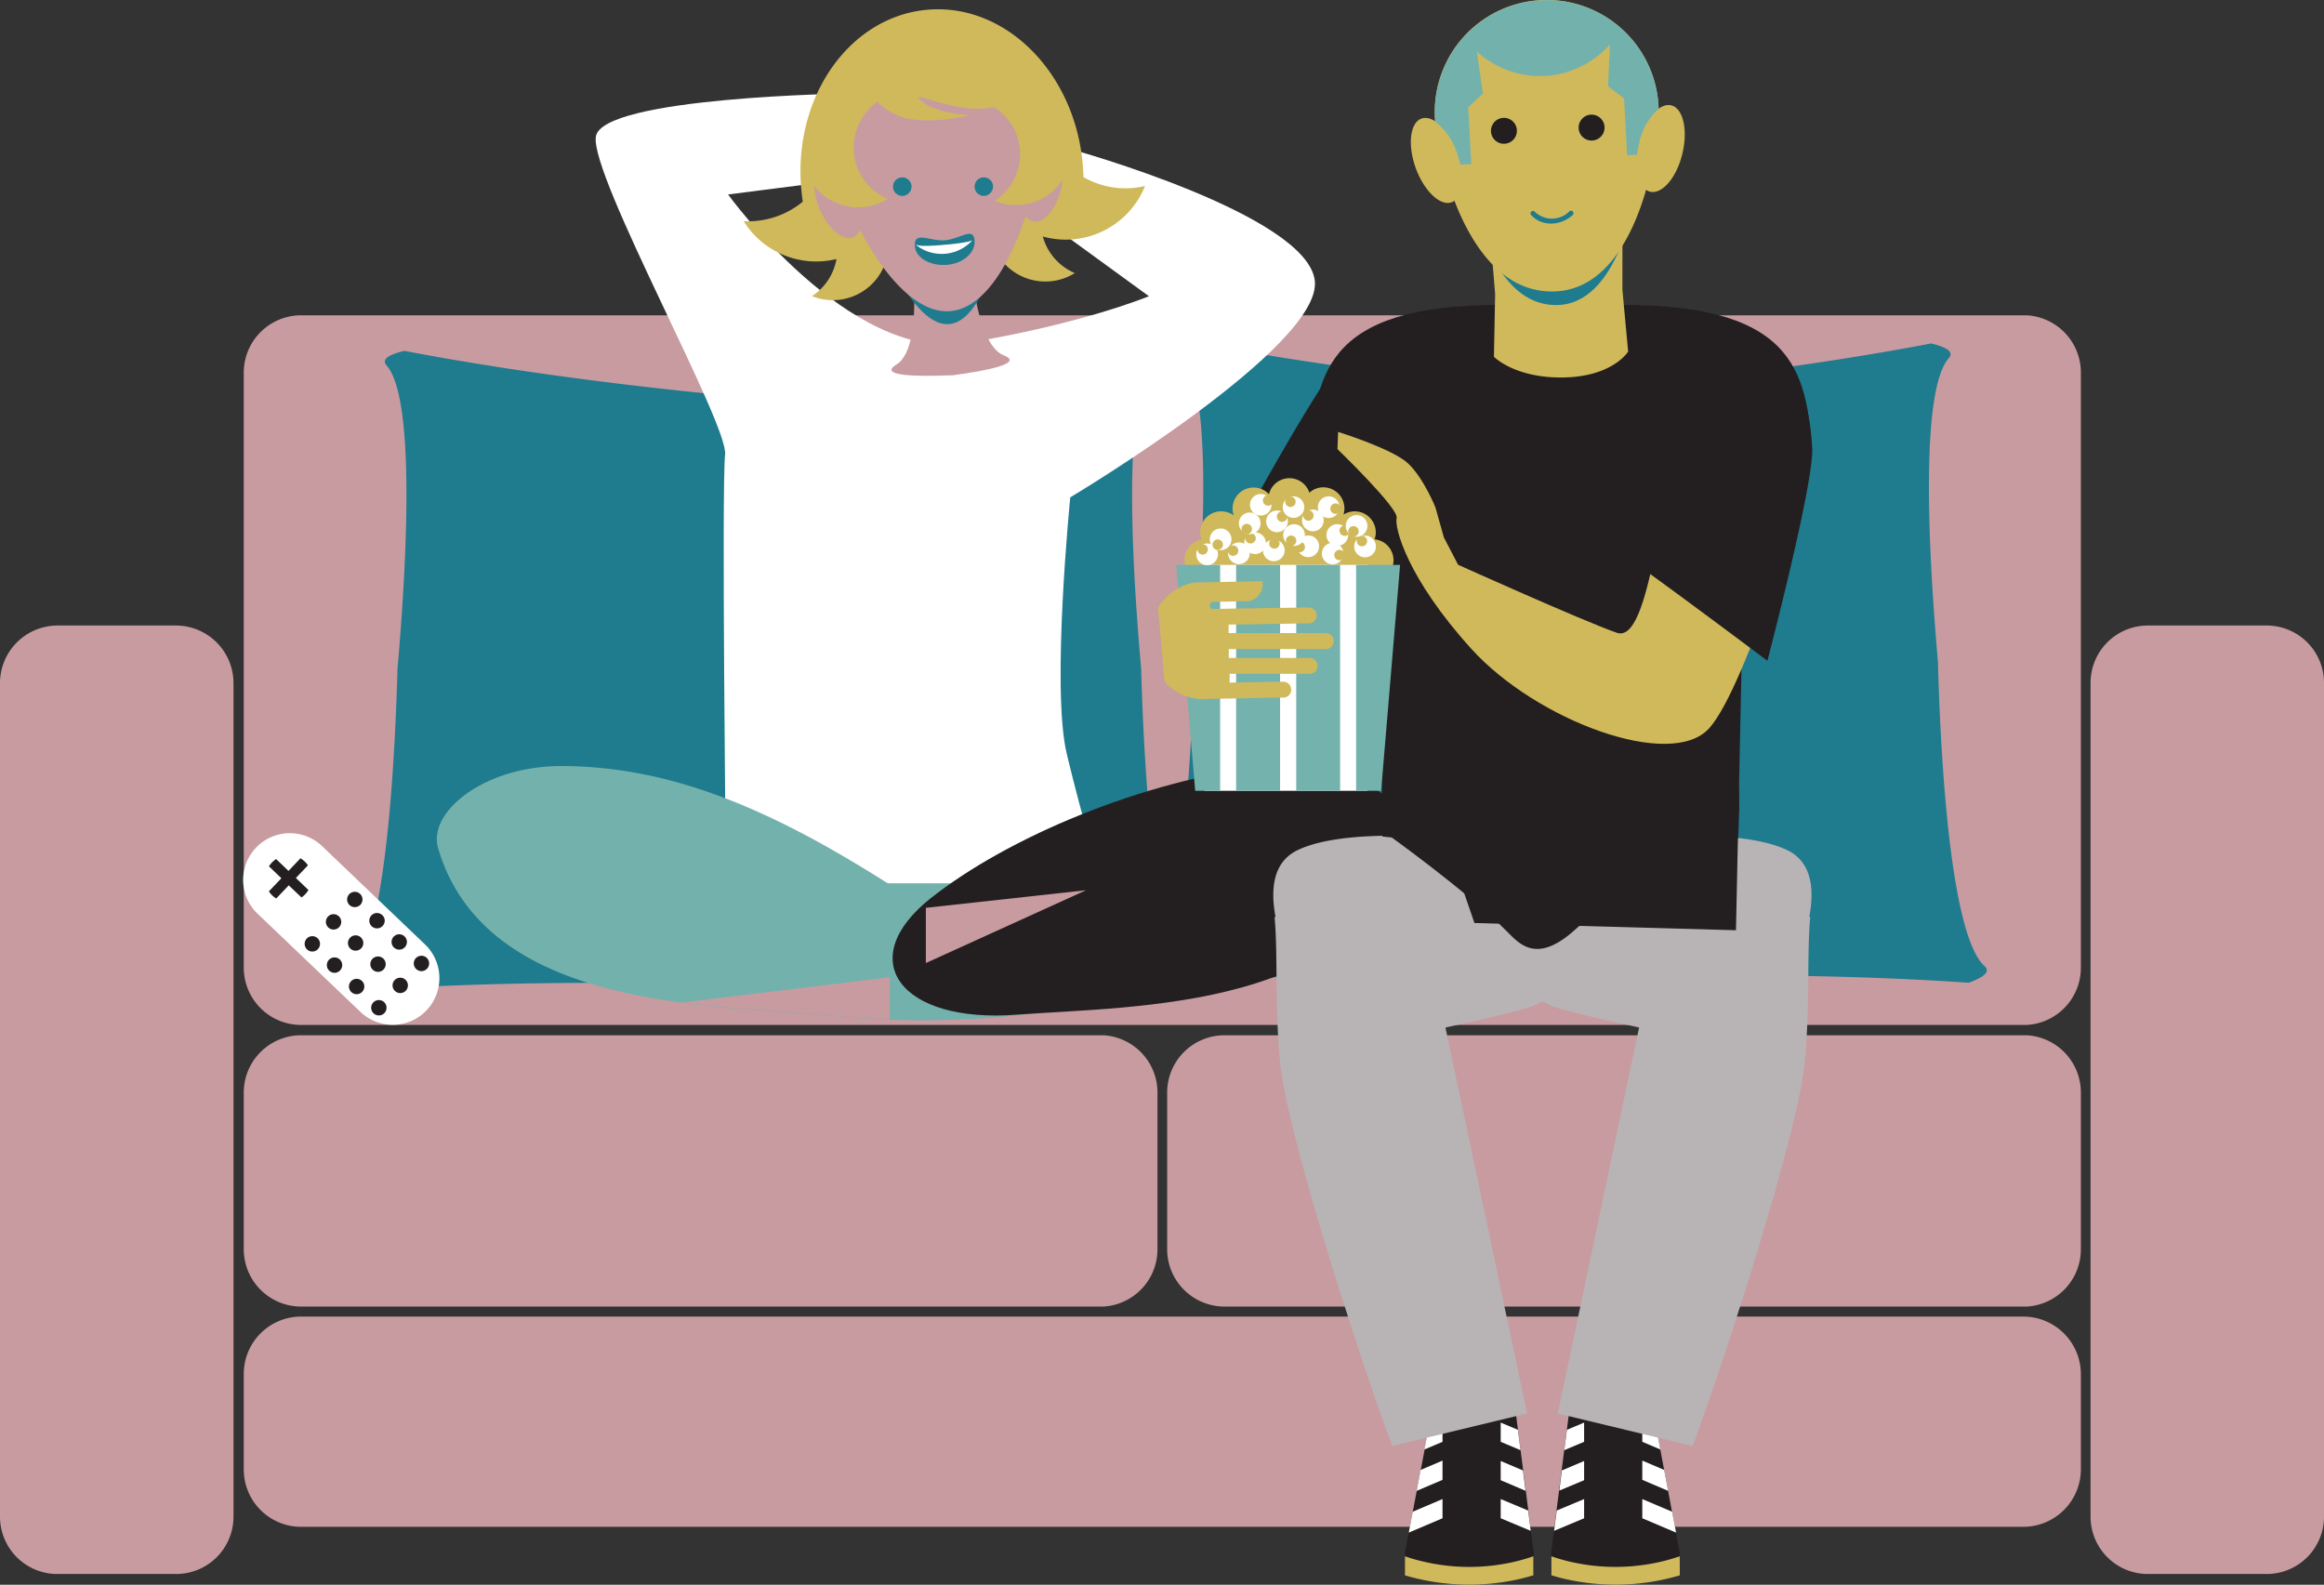 <svg xmlns="http://www.w3.org/2000/svg" viewBox="0 0 405.38 276.43"><rect x="0" y="0" width="405.38" height="276.43" fill="#333333" stroke="none"/><defs><style>.cls-1{fill:#c89ba0;}.cls-2{fill:#1f7b8e;}.cls-3{fill:#fff;}.cls-4{fill:#d0b95b;}.cls-5{fill:#73b2ac;}.cls-6{fill:#231f20;}.cls-7{fill:#b8b4b5;}.cls-8{fill:#74b2ad;}</style></defs><g id="Layer_2" data-name="Layer 2"><g id="Text"><path class="cls-1" d="M353.53,180.58v0H213.67a10,10,0,0,0-10.08,10V217.9a10,10,0,0,0,10.08,10H353.53v0a10,10,0,0,0,9.44-10V190.55A10,10,0,0,0,353.53,180.58Z"/><path class="cls-1" d="M352.88,229.65H52.6a10,10,0,0,0-10.08,10v16.67a10,10,0,0,0,10.08,10H352.88a10.05,10.05,0,0,0,10.09-10V239.66A10.05,10.05,0,0,0,352.88,229.65Z"/><path class="cls-1" d="M353.53,55v0H52.6A10,10,0,0,0,42.52,65V168.78a10,10,0,0,0,10.08,10H353.53v0a10,10,0,0,0,9.44-10V65A10,10,0,0,0,353.53,55Z"/><path class="cls-1" d="M192.46,180.58v0H52.6a10,10,0,0,0-10.08,10V217.9a10,10,0,0,0,10.08,10H192.46v0a10,10,0,0,0,9.44-10V190.55A10,10,0,0,0,192.46,180.58Z"/><path class="cls-1" d="M395.3,109.11H374.74a10,10,0,0,0-10.08,10V264.55a10,10,0,0,0,10.08,10H395.3a10,10,0,0,0,10.08-10V119.12A10,10,0,0,0,395.3,109.11Z"/><path class="cls-1" d="M30.64,109.11H10.09A10.05,10.05,0,0,0,0,119.12V264.55a10,10,0,0,0,10.09,10H30.64a10,10,0,0,0,10.09-10V119.12A10.05,10.05,0,0,0,30.64,109.11Z"/><path class="cls-2" d="M207.22,169.82c-5.14-4.57-7.44-28.38-8.15-52.51h0c0-.08,0-.15,0-.24s0-.15,0-.23h0c-2.15-24-2.66-47.95,1.89-53.1.92-1-.27-1.87-3.1-2.54-18.12,3.44-39.87,6.37-63.71,8.46-23.8-2.09-45.52-5-63.62-8.46-2.83.67-4,1.5-3.1,2.54,4.55,5.15,4,29.06,1.89,53.1h0a1.69,1.69,0,0,1,0,.23c0,.09,0,.16,0,.24h0c-.71,24.13-3,47.94-8.15,52.51-1,.93.06,1.9,2.79,2.89,18-1.25,39.43-1.61,62.75-.93v.58c2.56-.12,5.09-.23,7.61-.32q8.94.35,18.2.88c10.92.65,21.54,1.48,31.74,2.47v-3.66c7.12.21,13.89.54,20.23,1C207.16,171.72,208.25,170.75,207.22,169.82Z"/><path class="cls-2" d="M200.14,168.53c5.14-4.57,7.44-28.39,8.15-52.51h0c0-.08,0-.16,0-.24a1.77,1.77,0,0,1,0-.23h0c2.15-24,2.67-47.95-1.88-53.1-.92-1,.27-1.88,3.1-2.54,18.12,3.44,39.87,6.37,63.71,8.46,23.8-2.09,45.52-5,63.62-8.46,2.83.66,4,1.5,3.1,2.54-4.56,5.15-4,29.06-1.89,53.1h0a1.77,1.77,0,0,0,0,.23c0,.08,0,.16,0,.24h0c.7,24.12,3,47.94,8.14,52.51,1,.92-.05,1.9-2.78,2.89-18-1.25-39.43-1.61-62.75-.93v.58c-2.56-.13-5.09-.23-7.61-.32q-8.94.33-18.2.88c-10.92.65-21.54,1.48-31.74,2.47v-3.66c-7.12.21-13.89.54-20.23,1C200.2,170.43,199.11,169.45,200.14,168.53Z"/><path class="cls-3" d="M187,26.08S227.9,37.4,229.34,48.92s-42.65,37.83-42.65,37.83-3.34,33.31-.62,44.72,6.36,23.4,6.36,23.4-38.49,4-51.89,1.3-13.92-3.75-13.92-3.75-.76-67.9-.14-73.14S103,30.84,103.93,23.86s44.44-7.56,44.44-7.56V31.19L127,33.92s21.11,29.23,41.33,25.95,32.08-8.2,32.08-8.2L181.09,37.61Z"/><path class="cls-1" d="M166,65.49h0c5.89-.79,12.74-2.08,9.09-3.51-6-2.35-6.2-23.22-6.2-23.22s-2.3-.06-5.22,0h-.08c-2.89.42-5.15.87-5.15.87s3.42,20.59-2.06,23.94c-3.36,2.05,3.61,2.13,9.55,1.89h0Z"/><path class="cls-4" d="M186.11,30.48a9.58,9.58,0,0,0-3.17,3.22A9.7,9.7,0,0,0,186.25,47a10.19,10.19,0,0,0,1.23.63,9.7,9.7,0,1,1-1.37-17.16Z"/><path class="cls-4" d="M140,34.51a9.71,9.71,0,0,1,1.63,17.14A9.7,9.7,0,1,0,140,34.51Z"/><path class="cls-4" d="M197.64,32.79a14.84,14.84,0,0,1-8.66-1.9c0-.74-.06-1.5-.12-2.26C187.45,12.57,175.32.51,161.76,1.7s-23.41,15.17-22,31.23q.11,1.14.27,2.25a15,15,0,0,1-10.31,3.4,14.9,14.9,0,0,0,24.91.6l20.67-1.81a14.9,14.9,0,0,0,24.43-4.92A15.71,15.71,0,0,1,197.64,32.79Z"/><path class="cls-2" d="M176.23,28.26c-.82-9.32-7.31-16.36-14.49-15.73s-12.36,8.69-11.54,18c.47,5.45,7.86,26.66,15.38,26S176.7,33.7,176.23,28.26Z"/><path class="cls-1" d="M181.14,25.61c-.82-9.32-9.39-16.18-19.15-15.33s-17,9.1-16.19,18.42c.48,5.44,9.83,26.48,20,25.57S181.61,31.05,181.14,25.61Z"/><path class="cls-1" d="M149.49,33.89c1.42,3.45,1.11,6.81-.7,7.51s-4.44-1.55-5.86-5-1.11-6.82.7-7.51S148.07,30.43,149.49,33.89Z"/><path class="cls-1" d="M178.25,31.37c-.8,3.65.09,6.91,2,7.27s4.1-2.29,4.9-5.94-.1-6.9-2-7.27S179.05,27.72,178.25,31.37Z"/><path class="cls-2" d="M170,42c.15,2.07-2,4-4.89,4.2s-5.4-1.22-5.53-3.29c-.18-2.73,2.69-.77,5.3-1S169.84,39.45,170,42Z"/><path class="cls-3" d="M164.75,42.7c-4.86.43-4.62,0-5,0a7.2,7.2,0,0,0,9.93-.87S169.67,42.27,164.75,42.7Z"/><path class="cls-4" d="M184.46,19.76a9.65,9.65,0,0,0-5.65-3.19,12.65,12.65,0,0,0,2.2-1.72l-10.48-10L158.25,3.24l-6.94,3-4,4.48s.7,1.14,1.83,2.65l-.53,0,.3,3.42a9.7,9.7,0,1,0,5.91,17.89,9.34,9.34,0,0,1-1.22-.62,9.69,9.69,0,0,1-3.31-13.31,9.5,9.5,0,0,1,2.79-3,11.58,11.58,0,0,0,4.28,2.69c4.93,1.44,11.71-.36,11.71-.36s-5.62-.17-8.35-2.46,5,1.83,10.91,1.3a13.56,13.56,0,0,0,1.76-.25,10,10,0,0,1,2.17,1.86,9.7,9.7,0,0,1-.95,13.68,10.57,10.57,0,0,1-1.1.83,9.7,9.7,0,0,0,11-15.36Z"/><rect class="cls-5" x="138.94" y="154.07" width="36.44" height="7.56"/><path class="cls-5" d="M163.06,162.16c-1-2.42-3.11-4.86-6.51-7-20-12.86-38.28-21.54-58.68-21.54-13.4,0-23.28,8-21.46,14.29,7.93,27.17,44.87,27.39,65.59,29l1.06.06a150.62,150.62,0,0,0,17.72,1c20.07,0,36.34-3.53,36.34-7.88C197.12,165.84,182.07,162.42,163.06,162.16Z"/><path class="cls-6" d="M245.13,146c1.35-6.4-10.86-14.07-24.17-12.46-21.88,2.65-45.22,12.54-58.6,23.12-13.55,10.72-5.37,21.89,15,20.33C198.05,175.44,238.78,176.2,245.13,146Z"/><path class="cls-1" d="M119,174.87c8.33,1.11,16.46,1.48,23,2l1.06.06c3.7.45,7.8.75,12.15.9v-7.38Z"/><polygon class="cls-1" points="161.5 158.35 161.5 158.67 161.5 167.98 189.44 155.28 161.5 158.35"/><path class="cls-2" d="M159,32.55a1.63,1.63,0,0,1-1.62,1.62h0a1.62,1.62,0,0,1-1.61-1.62h0a1.61,1.61,0,0,1,1.61-1.61h0A1.62,1.62,0,0,1,159,32.55Z"/><path class="cls-2" d="M173.21,32.55a1.63,1.63,0,0,1-1.62,1.62h0A1.62,1.62,0,0,1,170,32.55h0a1.61,1.61,0,0,1,1.61-1.61h0a1.62,1.62,0,0,1,1.62,1.61Z"/><path class="cls-6" d="M250,245h.1c2.84,0,11.34.29,14.15.29,0,0,3.27,25.29,3.27,25.53v3.75H245.07v-3.75Z"/><path class="cls-4" d="M245.07,271.46h0c1,.35,2,.64,3.06.89a35,35,0,0,0,16.1.05c1.09-.26,2.17-.57,3.24-.94a0,0,0,0,0,0,0v3.31c-.74.22-1.48.43-2.23.61a39.55,39.55,0,0,1-18.17-.06q-1-.24-2-.54Z"/><polygon class="cls-3" points="251.62 251.49 248.47 252.83 249.17 249.18 251.62 248.14 251.62 251.49"/><polygon class="cls-3" points="251.62 261.48 251.62 264.83 245.73 267.33 246.42 263.69 251.62 261.48"/><polygon class="cls-3" points="251.62 254.77 251.62 258.13 247.11 260.05 247.8 256.4 251.62 254.77"/><path class="cls-3" d="M261.77,251.49v-3.35l3,1.26c.14,1.06.3,2.26.46,3.55Z"/><path class="cls-3" d="M261.77,264.83v-3.35l4.79,2c.16,1.3.32,2.5.45,3.54Z"/><path class="cls-3" d="M261.77,258.19v-3.35l3.89,1.65.45,3.55Z"/><path class="cls-7" d="M228.46,155.91a12.53,12.53,0,0,0-6.13,4.15c.6,6,0,16,1,25.61,1.38,13,14.64,53.65,19.54,66.55l23.5-5.67-18.34-86.72C242.76,155.6,233.08,154.59,228.46,155.91Z"/><path class="cls-7" d="M275.76,163.36a13.41,13.41,0,0,1-10.38,12.74c-10.54,2.83-32.4,7.08-32.4,7.08s-19.18-28.94-6.6-34.91,47.81.62,47.81.62l2.2,14.47"/><path class="cls-6" d="M288.13,245H288c-2.85,0-11.35.29-14.16.29,0,0-3.27,25.29-3.27,25.53v3.75H293v-3.75Z"/><path class="cls-4" d="M293,271.46h0a31.6,31.6,0,0,1-3.06.89,35,35,0,0,1-16.09.05,32.51,32.51,0,0,1-3.24-.94l0,0v3.31c.74.22,1.48.43,2.23.61a39.55,39.55,0,0,0,18.17-.06q1-.24,2-.54Z"/><polygon class="cls-3" points="286.47 251.49 289.62 252.83 288.93 249.18 286.47 248.14 286.47 251.49"/><polygon class="cls-3" points="286.47 261.48 286.47 264.83 292.36 267.33 291.67 263.69 286.47 261.48"/><polygon class="cls-3" points="286.47 254.77 286.47 258.13 290.98 260.05 290.29 256.4 286.47 254.77"/><path class="cls-3" d="M276.32,251.49v-3.35l-3,1.26c-.14,1.06-.29,2.26-.46,3.55Z"/><path class="cls-3" d="M276.32,264.83v-3.35l-4.78,2c-.17,1.3-.33,2.5-.46,3.54Z"/><path class="cls-3" d="M276.32,258.19v-3.35l-3.89,1.65L272,260Z"/><path class="cls-7" d="M309.63,155.91a12.48,12.48,0,0,1,6.13,4.15c-.6,6,0,16-1,25.61-1.38,13-14.63,53.65-19.53,66.55l-23.5-5.67L290,159.83C295.33,155.6,305,154.59,309.63,155.91Z"/><path class="cls-7" d="M262.33,163.36a13.41,13.41,0,0,0,10.38,12.74c10.54,2.83,32.4,7.08,32.4,7.08s19.18-28.94,6.6-34.91-47.81.62-47.81.62l-2.2,14.47"/><path class="cls-6" d="M240.15,81.63l1,64.29,46.28,4.59L316,78.18c-.92-15-4.31-26.43-39.12-24.85-35.2,1.61-37.18,13.66-36.67,29h0C240.16,82.11,240.16,81.87,240.15,81.63Z"/><path class="cls-6" d="M304.51,81.63l-1.7,80.63L257.19,161,228.7,78.18c.92-15,4.32-26.43,39.12-24.85C303,54.94,305,67,304.49,82.34h0Z"/><path class="cls-4" d="M283,42.12c-2.92,3.83-6.71,6.51-11.56,6.7a15.15,15.15,0,0,1-11.21-4.39l.57,6.85-.21,10.95s3.66,3.78,12.21,3.61S284,61.33,284,61.33l-1-10.76Z"/><path class="cls-2" d="M271.43,48.82a15.21,15.21,0,0,1-11.36-4.53c2.39,4.93,6.13,9.12,11.74,8.91S281,47.68,283.07,42C280.14,45.91,276.33,48.63,271.43,48.82Z"/><path class="cls-4" d="M289.29,18.47a19.5,19.5,0,1,0-39,2.08c.33,6.29,5.54,31.11,21.15,30.27C286,50.05,289.63,24.75,289.29,18.47Z"/><path class="cls-4" d="M254.21,26.68c1.45,4,1,7.89-1,8.61s-4.83-2-6.27-6-1-7.89,1-8.61S252.77,22.64,254.21,26.68Z"/><path class="cls-4" d="M285.92,25c-1,4.17-.13,8,1.95,8.45s4.59-2.46,5.59-6.63.14-7.95-1.95-8.45S286.93,20.81,285.92,25Z"/><path class="cls-6" d="M264.59,22.7a2.26,2.26,0,1,1-2.38-2.14A2.25,2.25,0,0,1,264.59,22.7Z"/><path class="cls-6" d="M279.88,22.1A2.26,2.26,0,1,1,277.5,20,2.26,2.26,0,0,1,279.88,22.1Z"/><path class="cls-5" d="M285.57,27a15.29,15.29,0,0,1,.35-2,10.86,10.86,0,0,1,3.39-6c0-.17,0-.34,0-.49a19.5,19.5,0,1,0-39,2.08c0,.19,0,.4,0,.61a11.11,11.11,0,0,1,3.83,5.52,14.54,14.54,0,0,1,.57,2l1.93-.1-.53-9.9,2.56-2.41L257.62,9a16.47,16.47,0,0,0,11.86,4.26,16.44,16.44,0,0,0,11.35-5.51l-.35,7.29,2.81,2.13.53,9.9Z"/><path class="cls-2" d="M274.08,36.74a.41.41,0,0,0-.31.11,4.31,4.31,0,0,1-6.06.08.42.42,0,1,0-.63.57c1.78,2,5,2,7.26,0a.43.43,0,0,0,0-.6A.41.41,0,0,0,274.08,36.74Z"/><path class="cls-6" d="M255.8,56.63,242,56.33a44.37,44.37,0,0,0-7.53,5.83c-4.31,4-19.68,32.51-19.68,32.51s24.52,2.67,28.6,3.37,12.14-23.39,12.69-25.73S255.8,56.63,255.8,56.63Z"/><path class="cls-4" d="M300.39,64.44l15.22,18S304.82,119.53,298.16,127s-30.17-1.33-41.47-13.78-13.48-21.24-13.07-22.88-10.32-12-10.32-12l.11-3s9.5,2.94,12.22,5.51,4.75,7.65,4.75,7.65l1.48,5.25,2.48,4.76s21.72,9.79,27.68,11.86,7.36-25.23,11.63-34.11S300.39,64.44,300.39,64.44Z"/><path class="cls-6" d="M304.31,59.49l10.27,9.18a44,44,0,0,1,1.52,9.4c.41,5.87-7.81,37.19-7.81,37.19s-19.74-14.79-23.2-17.06,7.09-25.38,8.29-27.46S304.31,59.49,304.31,59.49Z"/><path class="cls-4" d="M239.77,94.07a3.64,3.64,0,0,0,.21-1.2,3.67,3.67,0,0,0-5.63-3.11,3.89,3.89,0,0,0,.16-1A3.69,3.69,0,0,0,230.83,85a3.63,3.63,0,0,0-2.43.94,3.67,3.67,0,0,0-7.05.26A3.67,3.67,0,0,0,215,88.73a3.58,3.58,0,0,0,.22,1.18,3.72,3.72,0,0,0-2.18-.72,3.65,3.65,0,0,0-3.45,4.93,3.67,3.67,0,0,0,.56,7.27v.12H238.8v-.17a3.82,3.82,0,0,0,.68.07,3.68,3.68,0,0,0,.29-7.34Z"/><rect class="cls-3" x="210.08" y="98.53" width="28.43" height="39.41"/><path class="cls-8" d="M223.29,137.94h-7.67V98.53h7.67ZM212.83,98.53h-7.67l3.32,39.41h4.35Zm20.93,0H226.1v39.41h7.66Zm10.46,0h-7.67v39.41h4.36Z"/><path class="cls-3" d="M224.64,90.93a1.89,1.89,0,1,1-1.88-1.88A1.89,1.89,0,0,1,224.64,90.93Z"/><path class="cls-3" d="M214.81,94.06a1.89,1.89,0,1,1-1.88-1.88A1.89,1.89,0,0,1,214.81,94.06Z"/><path class="cls-3" d="M218,96.5a1.89,1.89,0,1,1-1.89-1.88A1.89,1.89,0,0,1,218,96.5Z"/><path class="cls-3" d="M224.08,96a1.89,1.89,0,1,1-1.89-1.89A1.89,1.89,0,0,1,224.08,96Z"/><path class="cls-3" d="M230.09,95.28a1.89,1.89,0,1,1-1.89-1.88A1.89,1.89,0,0,1,230.09,95.28Z"/><path class="cls-3" d="M234.34,96.57a1.88,1.88,0,1,1-1.88-1.89A1.88,1.88,0,0,1,234.34,96.57Z"/><path class="cls-3" d="M240,95.31a1.89,1.89,0,1,1-1.88-1.88A1.88,1.88,0,0,1,240,95.31Z"/><path class="cls-4" d="M224.54,90.12a.9.9,0,0,1-.9.91h0a.92.92,0,0,1-.92-.91h0a.92.92,0,0,1,.92-.91h0a.9.9,0,0,1,.9.91Z"/><path class="cls-3" d="M230.9,90.78A1.89,1.89,0,1,1,229,88.89,1.88,1.88,0,0,1,230.9,90.78Z"/><path class="cls-4" d="M229.14,89.92a.91.91,0,0,1-.91.91h0a.91.91,0,0,1-.91-.91h0a.91.91,0,0,1,.91-.91h0a.91.91,0,0,1,.91.91Z"/><path class="cls-3" d="M220.81,94.74a1.89,1.89,0,1,1-1.88-1.88A1.89,1.89,0,0,1,220.81,94.74Z"/><path class="cls-4" d="M219.05,93.89a.91.91,0,0,1-.91.91h0a.91.91,0,0,1-.91-.91h0a.91.91,0,0,1,.91-.91h0a.91.91,0,0,1,.91.91Z"/><path class="cls-3" d="M212.45,96.68a1.89,1.89,0,1,1-1.88-1.88A1.89,1.89,0,0,1,212.45,96.68Z"/><path class="cls-4" d="M210.69,95.83a.91.91,0,0,1-.91.91h0a.91.91,0,0,1-.91-.91h0a.91.91,0,0,1,.91-.91h0a.91.91,0,0,1,.91.91Z"/><path class="cls-3" d="M235.16,93.31a1.89,1.89,0,1,1-1.88-1.88A1.89,1.89,0,0,1,235.16,93.31Z"/><path class="cls-4" d="M235.47,92.56a.91.91,0,0,1-.91.91h0a.91.91,0,0,1-.91-.91h0a.91.91,0,0,1,.91-.91h0a.91.91,0,0,1,.91.91Z"/><path class="cls-3" d="M221.79,88.05a1.88,1.88,0,1,1-1.88-1.88A1.89,1.89,0,0,1,221.79,88.05Z"/><path class="cls-4" d="M222.11,87.3a.91.91,0,0,1-.91.91h0a.92.92,0,0,1-.92-.91h0a.91.91,0,0,1,.92-.91h0a.91.91,0,0,1,.91.91Z"/><path class="cls-4" d="M227.63,95.41a.92.92,0,0,1-.91.92h0a.92.92,0,0,1-.91-.92h0a.91.91,0,0,1,.91-.91h0a.91.91,0,0,1,.91.91Z"/><path class="cls-4" d="M234.56,96.82a.91.91,0,0,1-.91.91h0a.91.91,0,0,1-.91-.91h0a.91.91,0,0,1,.91-.91h0a.91.91,0,0,1,.91.91Z"/><path class="cls-3" d="M233.66,88.46a1.89,1.89,0,1,1-1.89-1.88A1.89,1.89,0,0,1,233.66,88.46Z"/><path class="cls-4" d="M233.87,88.72a.91.91,0,0,1-.91.91h0a.91.91,0,0,1-.91-.91h0a.91.91,0,0,1,.91-.91h0a.91.91,0,0,1,.91.91Z"/><path class="cls-4" d="M238.48,94.38a.91.91,0,0,1-.91.91h0a.91.91,0,0,1-.91-.91h0a.91.91,0,0,1,.91-.91h0a.91.91,0,0,1,.91.91Z"/><path class="cls-3" d="M227.51,88.45a1.88,1.88,0,1,1-1.88-1.88A1.89,1.89,0,0,1,227.51,88.45Z"/><path class="cls-4" d="M226,87.52a.9.9,0,0,1-.9.91h0a.92.92,0,0,1-.92-.91h0a.91.91,0,0,1,.92-.91h0a.9.9,0,0,1,.9.91Z"/><path class="cls-4" d="M223.2,94.79a.91.91,0,0,1-.91.91h0a.91.91,0,0,1-.91-.91h0a.91.91,0,0,1,.91-.91h0a.91.91,0,0,1,.91.91Z"/><path class="cls-4" d="M216,96.05a.91.91,0,0,1-.91.91h0a.91.91,0,0,1-.91-.91h0a.91.91,0,0,1,.91-.91h0a.91.91,0,0,1,.91.91Z"/><path class="cls-4" d="M213.32,95a.92.92,0,0,1-.91.92h0a.91.91,0,0,1-.91-.92h0a.91.91,0,0,1,.91-.91h0a.91.91,0,0,1,.91.91Z"/><path class="cls-3" d="M238.52,91.73a1.89,1.89,0,1,1-1.88-1.88A1.88,1.88,0,0,1,238.52,91.73Z"/><path class="cls-4" d="M237,92.68a.91.91,0,0,1-.91.91h0a.91.91,0,0,1-.91-.91h0a.91.91,0,0,1,.91-.91h0a.91.91,0,0,1,.91.91Z"/><path class="cls-3" d="M219.88,91.28A1.89,1.89,0,1,1,218,89.4,1.89,1.89,0,0,1,219.88,91.28Z"/><path class="cls-4" d="M218.39,92.28a.91.91,0,0,1-.91.91h0a.91.91,0,0,1-.91-.91h0a.91.91,0,0,1,.91-.91h0a.91.91,0,0,1,.91.91Z"/><path class="cls-3" d="M227.61,93.33a1.89,1.89,0,1,1-1.89-1.89A1.88,1.88,0,0,1,227.61,93.33Z"/><path class="cls-4" d="M226.12,94.32a.91.91,0,0,1-.91.91h0a.91.91,0,0,1-.91-.91h0a.91.91,0,0,1,.91-.91h0a.91.91,0,0,1,.91.91Z"/><path class="cls-4" d="M202,106l.11-.18a9.33,9.33,0,0,1,6.22-4.21l11.86-.24a2.5,2.5,0,0,1,.05.47,3,3,0,0,1-2,2.92,2.4,2.4,0,0,1-.71.11h-.06l-3.08.06h0l-3,.06a.71.71,0,0,0-.38.63.72.72,0,0,0,.38.61l2.9-.06h0l3.17-.06,1.15,0,3.94-.08,1.15,0,3.52-.06,1,0h.18a1.39,1.39,0,0,1,0,2.77v0l-1.15,0-3.53.07-1.15,0-3.93.08-1.16,0-3.17.06,0,1.48,1.5,0,1.15,0h.52l1.16,0,1.85,0,1.15,0,.93,0,1.16,0,1.85,0,1.15,0h.52l1.15,0,1.85,0,1,0h.17a1.4,1.4,0,0,1,0,2.78h-.12l-1,0-1.86,0-1.15,0h-.51l-1.16,0-1.85,0-1.16,0-.93,0-1.15,0-1.85,0-1.15,0H217l-1.15,0-1.51,0,0,1.55h.27l1.15,0,1.85,0,1.16,0,.93,0,1.15,0,1.85,0,1.16,0h.51l1.16,0,1.85,0,1.15,0h0a1.39,1.39,0,0,1,.06,2.77h-.17l-1,0-1.85,0-1.15,0H224l-1.15,0-1.85,0-1.16,0-.93,0-1.15,0-1.85,0-1.16,0h-.26l0,1.54,8.26-.16,1,0h.17a1.39,1.39,0,0,1,.06,2.77v0h-.12l-1,0-8.6.17h-.48l-4.44.09a9.14,9.14,0,0,1-6.21-3.06Z"/><path class="cls-6" d="M303.18,146.22s-21.42,9.5-28.29,15.81-9.9,2.57-12.07.4c-7.11-7.12-20.95-17-20.95-17s60.59-8.66,61.21-8.66S303.18,146.22,303.18,146.22Z"/><path class="cls-3" d="M62.87,176.5a8.14,8.14,0,1,0,11.26-11.77l-17.8-17h0a8.15,8.15,0,1,0-11.27,11.77l17.81,17Z"/><path class="cls-6" d="M49.08,153.19l-2.18,2.29a4.36,4.36,0,0,0,.59.71,4,4,0,0,0,.69.53l2.19-2.29,2.22,2.11a3.93,3.93,0,0,0,.63-.54,3.83,3.83,0,0,0,.58-.76l-2.19-2.1,2.1-2.2a3.56,3.56,0,0,0-.56-.67,4,4,0,0,0-.74-.56l-2.09,2.2-2.16-2.07a4.77,4.77,0,0,0-.74.62,4.56,4.56,0,0,0-.51.65Z"/><path class="cls-6" d="M57.24,161.75a1.34,1.34,0,1,1,1.89,0A1.34,1.34,0,0,1,57.24,161.75Zm-1.81,3.83a1.34,1.34,0,1,0-1.9,0A1.34,1.34,0,0,0,55.43,165.58Zm7.41-7.74a1.34,1.34,0,1,0-1.9,0A1.35,1.35,0,0,0,62.84,157.84Zm.17,7.57a1.34,1.34,0,1,0-1.9.05A1.34,1.34,0,0,0,63,165.41Zm-3.71,3.88a1.34,1.34,0,1,0-1.89,0A1.32,1.32,0,0,0,59.3,169.29Zm7.41-7.75a1.32,1.32,0,0,0,0-1.89,1.34,1.34,0,1,0,0,1.89Zm.18,7.58a1.34,1.34,0,1,0-1.9,0A1.33,1.33,0,0,0,66.89,169.12ZM63.18,173a1.34,1.34,0,1,0-1.94-1.85A1.34,1.34,0,0,0,63.18,173Zm7.41-7.75a1.34,1.34,0,1,0-1.9,0A1.34,1.34,0,0,0,70.59,165.25Zm.17,7.58a1.34,1.34,0,1,0-1.89,0A1.34,1.34,0,0,0,70.76,172.83Zm-3.71,3.88a1.34,1.34,0,1,0-1.93-1.86,1.34,1.34,0,1,0,1.93,1.86ZM74.46,169a1.34,1.34,0,1,0-1.89,0A1.33,1.33,0,0,0,74.46,169Z"/></g></g></svg>